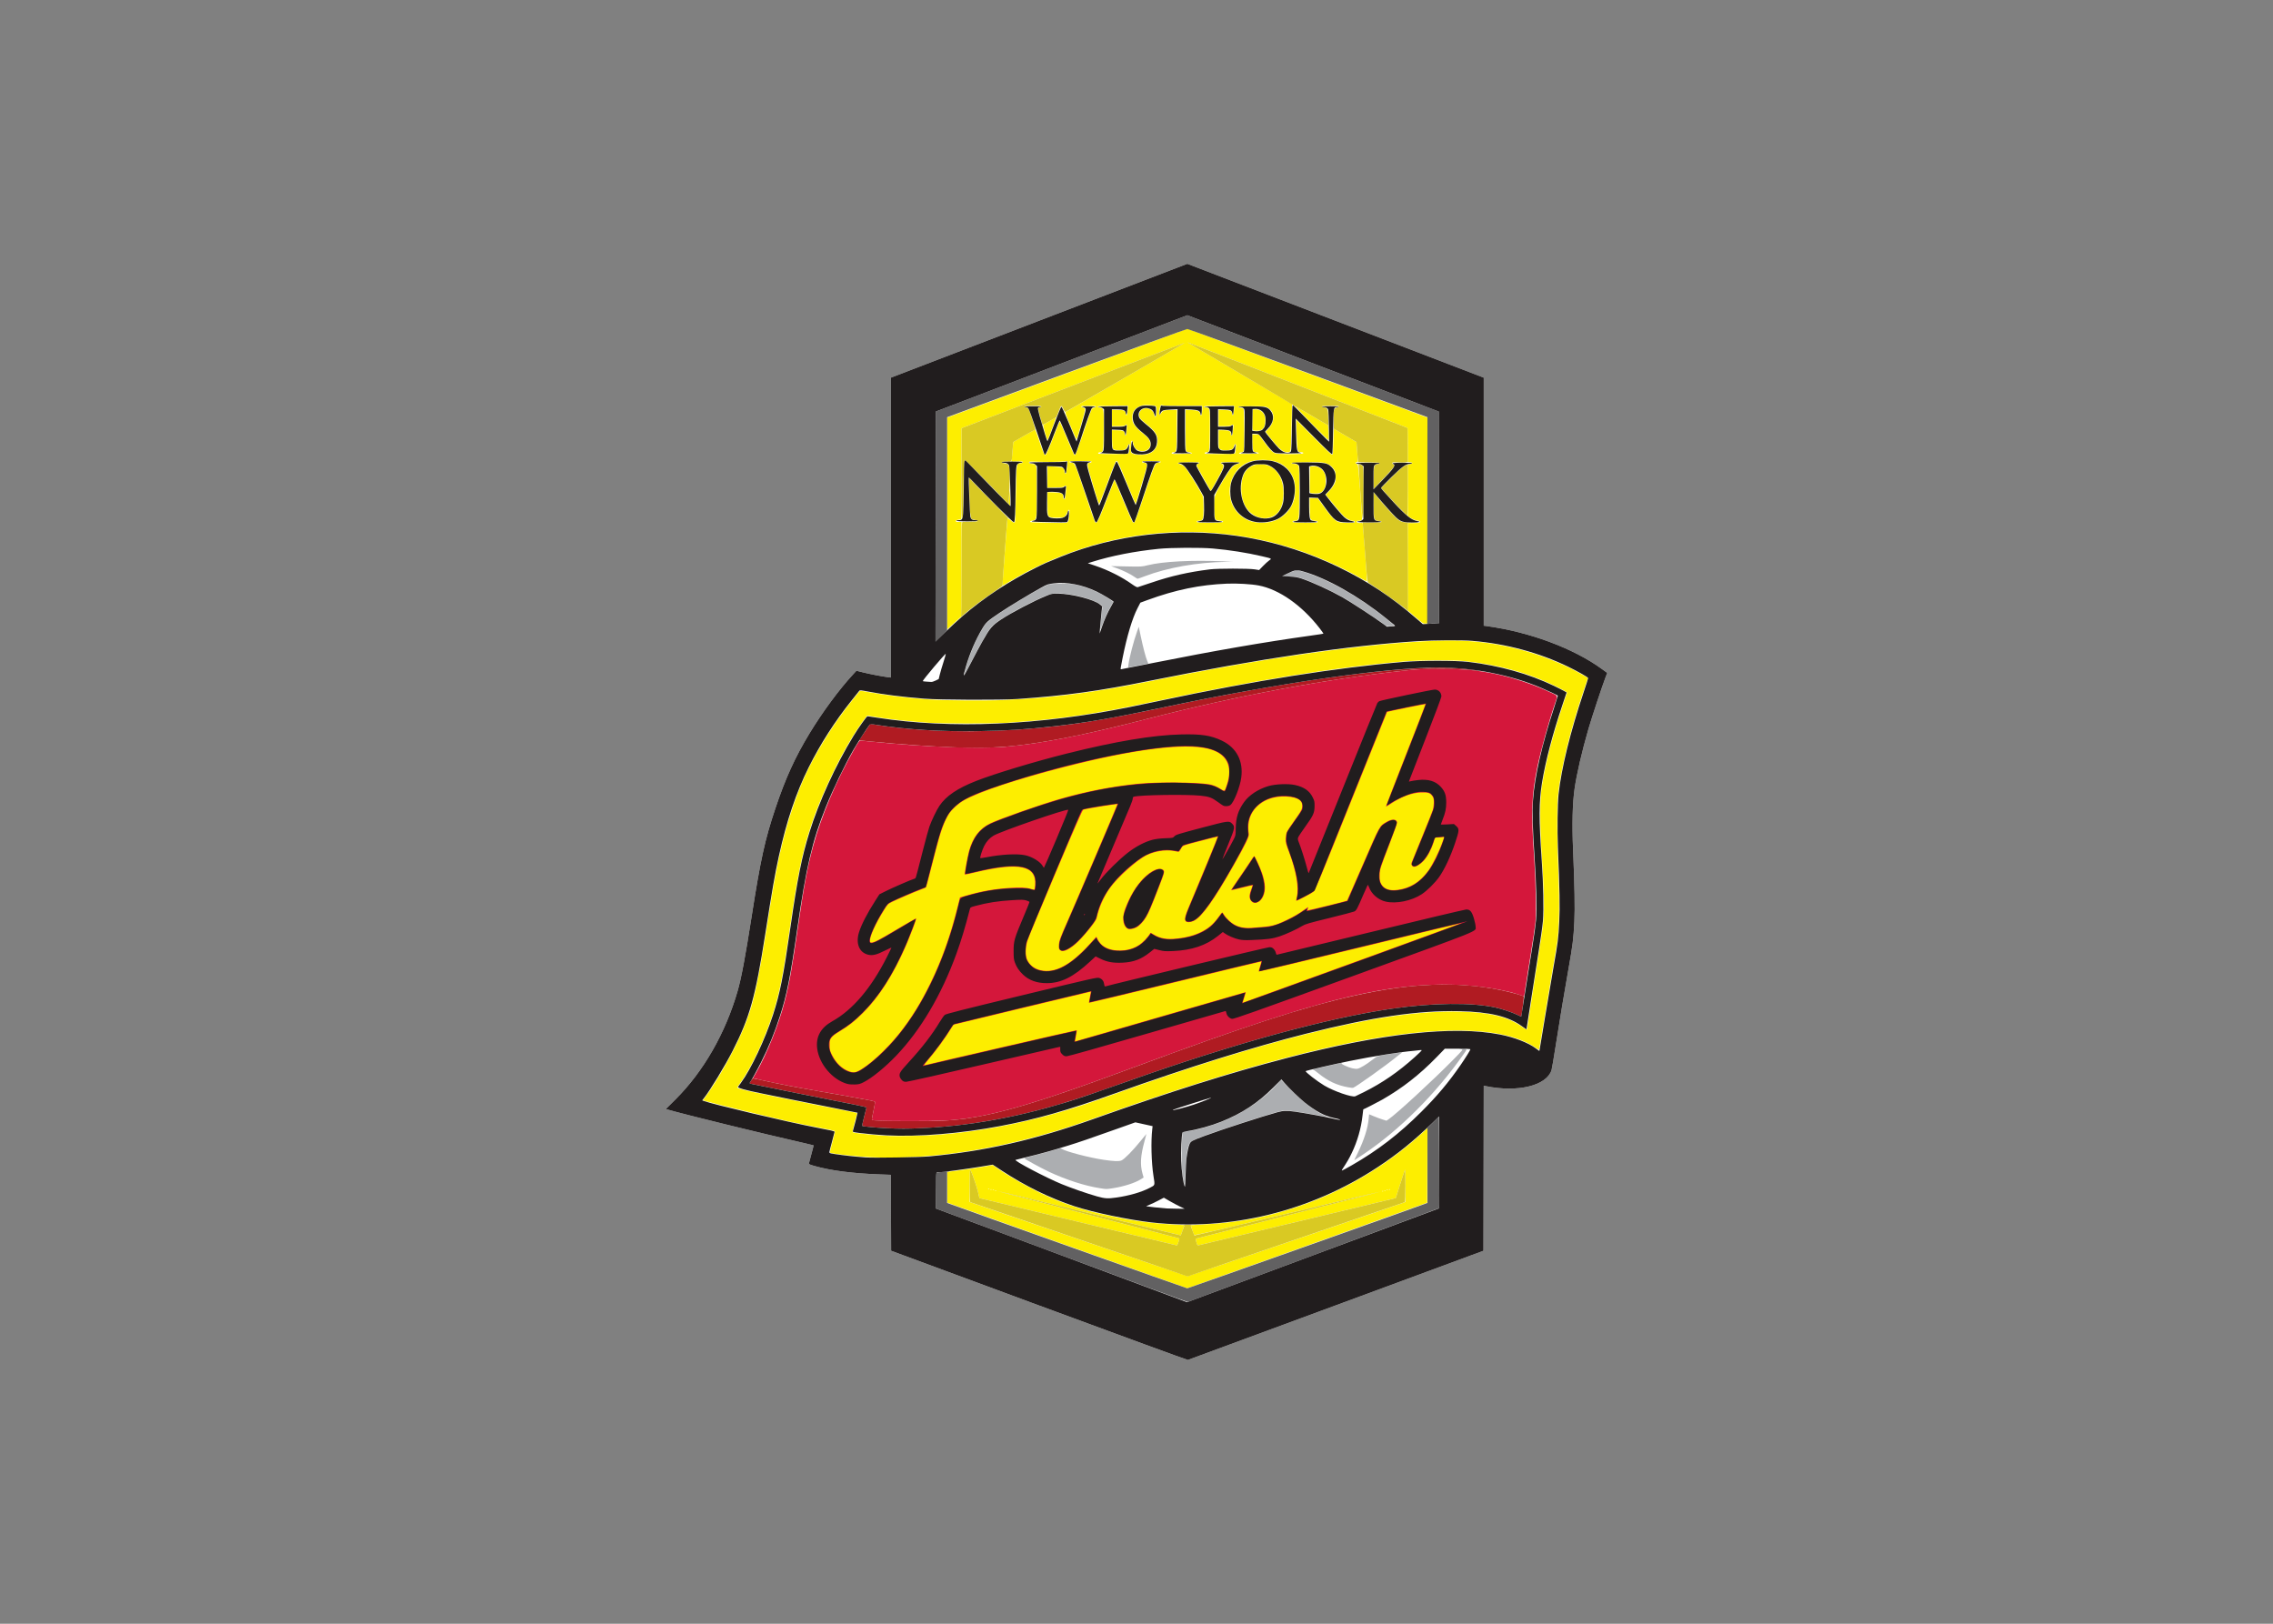 <svg clip-rule="evenodd" fill-rule="evenodd" stroke-linejoin="round" stroke-miterlimit="2" viewBox="0 0 560 400" xmlns="http://www.w3.org/2000/svg"><rect x="0" y="0" width="560" height="400" fill="#808080" stroke="none"/><g fill-rule="nonzero" transform="matrix(.792 0 0 .792 188.869 179.562)"><path d="m84.753 179.336-46.018-17.019-.093-23.625-3.382-.123c-8.534-.31-15.242-1.173-20.346-2.616-1.537-.435-1.796-.561-1.743-.853.034-.188.385-1.506.782-2.929.396-1.422.693-2.611.66-2.64-.033-.03-1.156-.303-2.496-.608-13.015-2.957-37.114-8.865-42.529-10.425l-.932-.269 2.941-2.924c8.748-8.698 15.595-20.628 19.387-33.783 1.142-3.961 2.388-10.579 4.348-23.1 2.809-17.941 4.123-23.924 7.407-33.725 3.135-9.354 6.094-15.854 10.609-23.301 3.981-6.567 9.238-13.69 13.516-18.314l1.082-1.17 1.966.491c2.131.533 6.034 1.29 7.695 1.493l1.038.127v-93.268l46.111-17.709 46.11-17.709 46.106 17.708 46.107 17.707v77.146l.857.115c13.246 1.777 27.034 6.903 35.855 13.327l1.702 1.24-.559 1.467c-1.083 2.846-4.225 12.339-5.263 15.905-2.02 6.934-3.674 14.062-4.334 18.678-.644 4.498-.807 11.088-.47 18.949.482 11.241.606 18.193.398 22.377-.26 5.262-.512 7.317-1.746 14.257-1.311 7.37-2.77 16.126-4.074 24.453-.59 3.771-1.166 7.141-1.279 7.489-1.576 4.844-10.517 7.002-20.5 4.948l-.586-.121-.046 25.67-.046 25.67-45.837 16.94c-25.211 9.317-45.96 16.974-46.109 17.016s-20.979-7.582-46.289-16.942z" fill="#fff"/><path d="m103.731 142.867c-4.74-.738-10.486-2.59-15.965-5.146-2.125-.991-7.61-3.983-7.613-4.152 0-.059.466-.21 1.036-.337 1.289-.286 9.176-2.44 9.789-2.674.317-.12.558-.103.813.06 1.339.858 8.622 2.756 13.084 3.411 3.227.473 4.721.527 5.51.197.897-.375 3.542-3.058 5.927-6.013.98-1.214 1.799-2.207 1.819-2.207.021 0-.235.995-.569 2.211-1.245 4.531-1.416 7.296-.627 10.103l.342 1.215-.832.533c-1.782 1.14-5.408 2.301-8.775 2.808-2.077.313-1.864.314-3.939-.009zm26.007-2.244c-.594-2.992-.732-5.146-.612-9.556.063-2.337.163-4.583.22-4.992l.105-.743 1.087-.114c3.033-.317 8.657-1.955 12.583-3.665 6.036-2.629 12.042-6.883 15.796-11.187l1.076-1.234 3.255 3.273c4.099 4.12 7.348 6.568 10.545 7.947.556.24.809.397.561.348-2.546-.503-6.691-1.233-8.663-1.524-4.241-.628-4.462-.635-6.143-.207-4.203 1.071-20.098 6.263-24.882 8.127-1.279.499-2.522 1.106-2.769 1.352-.884.884-1.328 3.477-1.642 9.576l-.213 4.133zm53.122-6.607c.039-.088.528-1.094 1.085-2.235 1.885-3.859 3.101-7.679 3.334-10.477.066-.789.131-1.434.144-1.434.014 0 .688.28 1.498.621.809.342 2.019.79 2.687.996l1.214.375.646-.431c2.354-1.574 13.903-12.205 20.046-18.452 3.148-3.202 3.157-3.213 2.617-3.335-.51-.116-.5-.125.18-.143.397-.01.905.031 1.128.09.391.105.366.168-.618 1.577-8.62 12.344-20.065 23.753-31.369 31.272-2.604 1.732-2.683 1.78-2.592 1.576zm-1.929-22.531c-3.572-.648-6.329-1.943-9.318-4.376-.767-.624-1.499-1.141-1.628-1.149-.128-.008.254-.124.85-.258 3.705-.835 7.631-1.734 7.94-1.818.269-.074.297-.055.11.074-.188.131.082.332 1.083.808 1.511.719 3.121 1.102 3.885.925.853-.199 2.626-1.256 4.378-2.609 1.831-1.415 1.755-1.391 6.515-2.056 1.141-.159 2.319-.328 2.617-.374.482-.076.502-.063.18.125-.198.116-.97.712-1.714 1.325-3.036 2.499-12.576 9.296-13.396 9.545-.126.038-.802-.035-1.502-.162zm-119.543-128.136c-.002-.099.201-.943.451-1.876 1.245-4.65 3.459-9.778 5.772-13.373.624-.97 1.125-1.442 2.903-2.735 4.701-3.419 16.033-10.126 17.544-10.384.465-.08 2.227-.141 3.914-.137 2.71.007 3.293.064 5.002.491 2.36.59 4.784 1.511 6.796 2.58 1.801.957 3.993 2.39 3.993 2.61 0 .086-.295.66-.656 1.275-.966 1.648-2.036 3.996-2.707 5.939-.476 1.378-.593 1.59-.596 1.083-.005-.718.471-5.547.63-6.394.13-.696-.283-1.122-1.815-1.871-3.299-1.614-9.299-2.891-12.676-2.697-1.858.107-3.071.56-7.897 2.945-5.339 2.64-10.202 5.566-11.755 7.073-1.211 1.175-3.256 4.657-6.862 11.682-1.121 2.183-2.04 3.889-2.041 3.789zm51.162-3.293c.337-2.456 1.617-7.357 2.742-10.495l.48-1.336.59 2.836c.713 3.428 1.592 6.78 2.05 7.821l.338.766-.396.094c-.525.124-5.755 1.171-5.848 1.171-.041 0-.021-.386.044-.857zm79.76-12.421c-1.123-.939-10.213-6.949-12.547-8.296-3.86-2.227-9.422-4.816-13.26-6.171-1.015-.358-1.739-.465-3.689-.542l-2.426-.095 1.034-.523c.569-.288 1.597-.732 2.285-.987l1.251-.463 1.637.469c8.138 2.335 18.398 8.213 27.337 15.662 1.347 1.122 1.361 1.142.866 1.255-1.125.254-1.934.154-2.488-.309zm-77.933-14.954c-1.181-.839-3.512-1.977-5.558-2.711l-1.688-.606 4.782.098c4.716.097 4.809.092 6.677-.374 4.718-1.175 13.631-1.632 23.551-1.208l2.887.124-2.075.034c-8.936.148-18.254 1.792-25.255 4.456-1.169.444-2.198.808-2.286.808-.089 0-.554-.279-1.035-.621z" fill="#acaeb1"/><path d="m34.526 121.846c-.925-.075-1.725-.18-1.778-.233-.052-.052.162-1.283.477-2.733.314-1.451.54-2.732.502-2.846s-.632-.314-1.32-.444c-5.419-1.022-10.909-2.008-16.341-2.936-6.574-1.123-13.312-2.429-17.77-3.445l-2.542-.579.891-1.548c3.441-5.981 7.123-15.127 8.98-22.312 1.435-5.549 2.226-9.982 4.137-23.194 1.852-12.803 2.941-18.611 4.722-25.17 2.53-9.319 7.206-20.349 12.719-30.002 1.421-2.489 1.619-2.752 2.062-2.752.27 0 1.658.121 3.086.269 16.063 1.665 33.712 2.35 41.921 1.626 11.269-.993 24.322-3.558 44.138-8.671 27.754-7.162 55.201-12.313 79.945-15.004 4.188-.456 5.202-.501 11.279-.499 6.793.001 8.961.145 13.806.913 6.542 1.039 14.121 3.4 20.392 6.354 2.415 1.138 2.292.849 1.439 3.372-2.082 6.154-4.484 14.835-5.568 20.121-1.75 8.537-1.925 13.967-.91 28.333.476 6.743.656 16.626.36 19.773-.119 1.262-.77 5.674-1.448 9.803-.677 4.13-1.416 8.775-1.641 10.321l-.41 2.812-1.865-.591c-7.102-2.254-17.933-3.431-27.358-2.973-20.481.995-41.787 6.926-92.442 25.733-32.625 12.113-46.103 15.882-59.069 16.515-3.974.194-17.974.186-20.394-.013z" fill="#d4173b"/><path d="m93.506 160.686-37.266-13.309-.096-9.605 1.131-.123c2.106-.228 8.517-1.172 10.786-1.588l2.255-.413 1.895 1.294c4.915 3.356 12.612 7.494 17.866 9.604 4.739 1.903 9.53 3.374 14.213 4.361 1.364.288 3.617.766 5.006 1.063 5.273 1.126 11.597 1.927 17.123 2.168 1.852.081 3.407.188 3.457.237.049.05-.161.78-.468 1.622l-.558 1.532-1.746-.414c-.961-.227-13.764-3.341-28.452-6.92-14.687-3.578-26.769-6.485-26.848-6.458-.078.026 12.589 3.327 28.149 7.335 15.561 4.009 28.351 7.339 28.422 7.401.141.123-.562 2.185-.742 2.178-.06-.002-13.909-3.314-30.775-7.359l-30.665-7.354-.421-1.89c-.38-1.709-2.066-6.512-2.435-6.935-.082-.094-.149 2.121-.149 4.922v5.093l.406.176c.699.302 67.168 22.934 67.358 22.934s66.659-22.632 67.358-22.934l.406-.176v-5.087c0-2.798-.048-5.039-.108-4.979-.059.059-.734 2.08-1.499 4.49l-1.391 4.382-30.308 7.262c-16.669 3.994-30.558 7.313-30.864 7.375-.549.111-.562.096-.854-.928-.163-.573-.277-1.056-.255-1.074.023-.017 13.007-3.311 28.855-7.32 15.847-4.008 28.786-7.314 28.754-7.347-.033-.033-13.068 3.044-28.968 6.837-23.418 5.588-28.937 6.851-29.061 6.65-.267-.431-1.101-2.902-1.01-2.992.048-.048 1.708-.161 3.689-.25 10.339-.469 19.25-2.122 29.093-5.399 5.294-1.763 8.907-3.254 13.986-5.773 9.26-4.594 18.174-10.735 25.401-17.501l1.4-1.311-.092 23.22-37.266 13.307c-20.496 7.319-37.307 13.306-37.356 13.306-.05 0-16.86-5.99-37.356-13.31zm98.304-16.923c-.06-.06-.216-.067-.346-.015-.144.058-.101.101.109.109.19.008.297-.034.237-.094zm-120.37-.181c-.059-.06-.215-.066-.345-.014-.144.058-.102.1.109.109.19.008.296-.035.236-.095zm121.091 0c-.059-.06-.215-.066-.345-.014-.144.058-.102.1.109.109.19.008.296-.035.236-.095zm-121.812-.18c-.06-.06-.216-.067-.346-.015-.144.058-.101.101.109.11.19.007.297-.035.237-.095zm122.534 0c-.06-.06-.215-.067-.346-.015-.143.058-.101.101.109.11.191.007.297-.035.237-.095zm-123.256-.181c-.06-.06-.216-.066-.346-.014-.144.058-.101.1.109.109.19.008.297-.035.237-.095zm123.978 0c-.06-.06-.215-.066-.346-.014-.144.058-.101.1.109.109.191.008.297-.035.237-.095zm-124.7-.18c-.06-.06-.216-.067-.346-.014-.144.057-.101.1.109.109.19.007.297-.035.237-.095zm-36.946-9.831c-4.253-.199-11.196-.949-12.469-1.346-.25-.078-.171-.517.587-3.29.482-1.76.842-3.288.801-3.396-.08-.211-1.043-.428-6.334-1.43-1.886-.358-5.459-1.097-7.94-1.644-5.15-1.134-23.525-5.605-25.485-6.201l-1.302-.396.73-.988c3.714-5.028 8.766-13.994 11.545-20.492 3.414-7.982 4.687-13.613 8.289-36.688 2.312-14.803 4.247-23.509 7.202-32.393 2.627-7.896 5.08-13.242 9.357-20.392 2.946-4.926 6.136-9.51 9.589-13.781.951-1.177 1.831-2.267 1.953-2.422.2-.252.54-.223 3.339.288 5.331.974 11.035 1.655 18.455 2.206 4.213.312 17.38.425 22.648.193 15.687-.689 28.339-2.299 45.657-5.808 36.709-7.439 67.073-11.749 89.06-12.64 9.397-.381 16.847.349 25.437 2.493 7.212 1.8 14.898 4.859 20.507 8.161l1.55.913-1.245 3.657c-4.325 12.702-7.311 24.935-8.116 33.252-.311 3.208-.263 13.706.101 22.197.449 10.487.364 17.899-.26 22.739-.102.794-.864 5.341-1.694 10.106-.829 4.764-2.055 12.032-2.724 16.151s-1.236 7.514-1.259 7.544c-.024.03-.748-.404-1.608-.965-9.599-6.257-29.709-6.697-56.907-1.245-21.226 4.254-47.207 11.885-79.083 23.228-6.413 2.282-10.321 3.566-14.889 4.892-19.607 5.693-38.769 8.282-55.492 7.497zm20.689-6.939c12.432-.933 24.674-3.184 37.816-6.951 5.024-1.44 9.392-2.874 16.297-5.351 23.741-8.514 43.32-14.659 60.513-18.99 19.486-4.91 33.512-7.062 45.96-7.055 10.376.006 16.855 1.444 21.437 4.757.882.637 1.433.933 1.479.793.04-.122.163-.831.274-1.576.906-6.124 2.7-17.691 3.596-23.189.679-4.169 1.166-7.796 1.295-9.655.272-3.909.115-9.836-.497-18.768-.664-9.686-.699-18.09-.092-22.017.911-5.89 2.411-12.24 4.607-19.49.939-3.101 2.714-8.496 3.285-9.984.074-.193-.724-.671-3.024-1.811-8.74-4.333-18.194-6.969-29.021-8.093-3.332-.345-13.594-.289-18.317.1-21.437 1.769-47.172 5.907-79.314 12.753-17.283 3.681-28.268 5.252-44.394 6.348-4.472.304-20.194.305-24.453.001-6.562-.467-12.736-1.144-16.963-1.86l-2.166-.366-.592.689c-1.081 1.259-3.784 5.375-5.559 8.466-4.423 7.704-8.823 17.413-11.35 25.047-2.794 8.442-4.236 15.474-6.775 33.04-1.852 12.817-2.889 18.185-4.632 23.987-2.445 8.135-6.873 17.792-10.435 22.754-.568.791-1.069 1.532-1.112 1.646-.174.453 4.059 1.39 25.567 5.659 4.417.877 8.863 1.744 9.88 1.926 1.018.182 1.848.373 1.845.425-.002.051-.353 1.393-.78 2.981-.681 2.538-.74 2.901-.486 3.002.745.296 7.433.955 11.467 1.13 2.665.116 11.156-.086 14.644-.348zm-27.328-19.736c-2.172-.75-4.083-2.565-5.326-5.058-.716-1.437-.758-1.607-.758-3.097 0-1.462.04-1.633.541-2.341.387-.546 1.11-1.105 2.527-1.957 2.914-1.751 4.769-3.221 7.403-5.868 5.999-6.029 11.177-14.846 15.515-26.417.57-1.519.992-2.805.938-2.858-.053-.053-2.722 1.467-5.931 3.378-5.763 3.433-7.124 4.136-8.001 4.136-.394 0-.45-.079-.45-.637 0-1.426 1.809-5.366 4.306-9.379 1.223-1.965 1.249-1.992 2.57-2.649 1.539-.766 7.013-3.11 9.005-3.857.744-.279 1.417-.56 1.495-.625.146-.121.734-2.331 3.119-11.715 1.451-5.707 2.694-9.103 4.118-11.249.932-1.404 2.839-3.125 4.534-4.094 4.731-2.701 16.569-6.642 31.218-10.391 21.878-5.6 37.524-7.575 44.954-5.674 5.641 1.442 7.625 5.285 5.745 11.129-.696 2.162-.733 2.195-1.746 1.511-1.228-.828-2.686-1.425-3.968-1.623-4.178-.644-16.633-.706-22.246-.111-8.188.869-15.838 2.367-24.002 4.701-6.051 1.731-18.694 6.168-21.658 7.601-3.391 1.64-5.483 4.386-6.651 8.729-.471 1.752-1.425 7.05-1.293 7.182.04.04 1.438-.255 3.107-.656 13.77-3.307 19.231-2.171 18.771 3.904-.055.735-.148 1.382-.206 1.44s-.571-.044-1.14-.227c-1.406-.451-3.374-.534-6.811-.287-4.848.348-8.641 1.029-13.293 2.387l-1.923.562-.747 2.999c-2.221 8.912-4.858 16.327-8.384 23.571-3.051 6.267-6.051 11.115-9.741 15.739-4.052 5.078-9.713 10.246-12.832 11.714-1.079.508-1.502.521-2.759.087zm24.557-3.605c2.525-2.961 5.433-6.968 7.485-10.31l.387-.632 21.348-5.16c11.741-2.838 21.369-5.145 21.394-5.127.026.019-.11.798-.301 1.731-.192.934-.318 1.728-.281 1.765s12.111-2.856 26.83-6.428 26.784-6.476 26.812-6.453-.16.708-.417 1.522-.442 1.545-.411 1.624c.031.08 14.227-3.294 31.547-7.496s31.545-7.622 31.612-7.599c.088.029-48.7 17.796-67.003 24.4l-1.194.43.515-1.644c.284-.904.496-1.661.472-1.681-.024-.021-11.981 3.43-26.572 7.669-14.59 4.239-26.54 7.701-26.554 7.694-.015-.007.122-.783.304-1.724s.297-1.745.256-1.786c-.061-.061-46.298 10.589-47.439 10.927-.202.06.302-.656 1.21-1.722zm34.867-27.889c-1.917-.475-3.344-1.615-4.088-3.264-.588-1.303-.55-3.754.089-5.866.255-.843 4.192-10.339 8.749-21.101 6.016-14.207 8.379-19.602 8.626-19.693.82-.302 10.486-1.871 10.657-1.729.07.058-13.547 31.972-15.906 37.28-1.931 4.344-2.3 5.413-2.329 6.748-.02.914.035 1.1.42 1.411.817.664 2.337.061 4.624-1.833 2.036-1.685 6.45-7.035 6.678-8.092.702-3.271 2.161-6.61 4.072-9.322 2.382-3.382 8.571-8.926 11.551-10.347 2.499-1.191 5.714-1.707 8.211-1.317.71.111 1.412.248 1.559.305.187.071.444-.203.842-.9.661-1.154-.092-.86 6.939-2.712 2.472-.651 4.521-1.158 4.552-1.127.066.066-6.181 15.254-8.513 20.699-1.701 3.97-1.987 5.109-1.423 5.672.392.392 1.458.321 2.482-.165 2.435-1.155 6.273-6.522 12.391-17.327 3.886-6.864 4.912-9.021 4.679-9.835-.071-.248-.137-1.061-.145-1.805-.069-5.869 5.056-10.05 11.882-9.693 3.818.199 5.391 1.429 4.8 3.754-.14.554-.879 1.74-2.324 3.73-1.165 1.605-2.247 3.266-2.403 3.691-.157.426-.295 1.342-.307 2.037-.019 1.117.089 1.553.934 3.769 2.34 6.136 3.24 11.336 2.494 14.413-.138.571-.196 1.037-.129 1.037.329 0 4.867-2.399 5.364-2.836.492-.434 2.085-4.276 11.684-28.188 6.113-15.227 11.135-27.702 11.16-27.723.143-.119 11.963-2.523 11.998-2.44.023.055-2.757 7.241-6.178 15.969s-6.195 15.894-6.164 15.925.727-.384 1.546-.923c3.354-2.207 6.452-3.352 9.401-3.474 2.179-.091 2.856.135 3.56 1.189.331.495.41.862.41 1.907 0 .712-.13 1.735-.29 2.274-.159.539-1.693 4.391-3.408 8.56-1.715 4.168-3.173 7.759-3.239 7.978-.151.499.136 1.061.604 1.183.654.171 2.054-.665 3.188-1.902 1.214-1.325 2.319-3.376 3.067-5.696l.475-1.473.749-.002c.412-.001 1.055-.053 1.43-.115l.682-.112-.654 1.874c-.953 2.731-3.114 7.064-4.355 8.732-2.636 3.541-5.604 5.381-9.525 5.905-2.624.351-4.352-.308-5.172-1.974-.356-.723-.423-1.127-.41-2.488.018-1.924.022-1.939 3.234-10.285 1.552-4.035 2.246-6.057 2.175-6.341-.248-.988-1.677-1.009-3.261-.049-2.263 1.371-1.921.757-7.31 13.156-2.696 6.204-4.93 11.308-4.964 11.343-.143.145-12.231 3.1-12.32 3.012-.053-.053-.003-.3.11-.548.113-.249.158-.452.1-.452-.059 0-.646.389-1.305.866-1.738 1.257-3.148 2.077-5.465 3.18-3.809 1.812-4.512 1.966-10.836 2.386-3.058.202-5.083-.442-7.02-2.235-.596-.552-1.29-1.356-1.543-1.788s-.513-.782-.578-.777c-.065.004-.646.744-1.292 1.644-1.48 2.065-3.026 3.369-5.323 4.491-2.131 1.04-4.46 1.675-7.278 1.984-3.328.365-5.429.006-7.498-1.278-.484-.301-.894-.523-.91-.495-.84 1.483-2.445 3.143-3.882 4.013-3.707 2.246-9.313 1.95-11.625-.614-.382-.424-.837-1.088-1.01-1.475l-.315-.704-2.005 2.213c-6.063 6.693-10.981 9.296-15.466 8.185zm29.833-13.263c1.025-.523 2.268-1.837 3.125-3.304.876-1.5 1.582-3.159 3.968-9.322 1.856-4.794 1.895-4.992 1.07-5.433-1.218-.652-3.486.407-5.787 2.702-2.341 2.334-4.279 5.537-5.79 9.565-.933 2.486-.757 4.88.431 5.88.492.414.68.464 1.419.377.468-.056 1.172-.265 1.564-.465zm38.434-8.256c.345-.263.815-.894 1.053-1.412.842-1.839.751-4.027-.298-7.17-.572-1.716-2.265-5.382-2.478-5.367-.073.004-.58.714-1.126 1.577s-2.144 3.233-3.551 5.268c-1.407 2.034-2.534 3.723-2.504 3.754.03.03 1.537-.318 3.348-.773 1.812-.455 3.322-.799 3.355-.766.034.034-.132.545-.369 1.136-.626 1.563-.725 2.56-.331 3.327.606 1.18 1.702 1.341 2.901.426zm-97.231-117.415v-32.938l.496-.179c.273-.099 17.084-6.315 37.359-13.814l36.862-13.636 36.857 13.635c20.271 7.499 37.081 13.716 37.353 13.814l.497.18v64.007l-.677.056c-.632.052-.834-.08-3.068-2.004l-2.391-2.061v-27.189h1.609c.886 0 1.738-.05 1.895-.11.444-.17.341-.612-.143-.612-.629 0-1.91-.489-2.684-1.025l-.677-.468v-15.943l.735-.17c.934-.216.93-.514-.01-.586l-.725-.056v-5.313c0-2.922-.029-5.313-.065-5.313s-15.442-6.006-34.236-13.347c-18.794-7.34-34.194-13.322-34.224-13.293-.029.029 7.277 4.367 16.235 9.641l16.287 9.588-.053 2.848c-.03 1.567-.111 4.861-.181 7.322-.14 4.904-.116 4.812-1.262 4.817-1.298.007-2.589-1.095-5.326-4.544-.764-.962-1.389-1.78-1.389-1.817s.375-.459.834-.938c1.876-1.958 2.131-4.577.582-5.986-1.11-1.01-1.377-1.059-5.791-1.059-2.586 0-4.122.067-4.151.181-.025.099.279.224.676.277s.824.159.948.236c.277.172.328 12.457.054 13.178-.126.33-.327.466-.753.508-.32.032-.616.161-.657.287-.06.182.582.22 3.054.181 1.933-.031 3.129-.119 3.129-.23 0-.099-.344-.226-.764-.283-.42-.056-.818-.156-.885-.223-.221-.222-.405-1.813-.415-3.609l-.011-1.768 2.048.108 1.484 2.049c1.705 2.354 2.603 3.328 3.429 3.72.857.407 8.919.412 8.919.006 0-.184-.186-.271-.586-.273-.726-.004-.968-.151-1.185-.723-.094-.246-.231-2.467-.305-4.936l-.135-4.488 5.372 5.436c3.217 3.255 5.506 5.435 5.707 5.435.272 0 .341-.147.359-.767.013-.422.074-2.235.136-4.029l.112-3.263 3.535 2.081 3.535 2.081.21 2.806c.269 3.601.276 3.437-.152 3.437-.497 0-.457.503.045.574.404.058.41.109 1.077 8.618.489 6.236.618 8.625.474 8.798-.108.13-.511.237-.896.237-.498 0-.7.077-.7.267 0 .315.72.532 1.36.41.351-.067.467-.002.527.295.13.643 1.392 17.826 1.315 17.903-.04.04-1.081-.508-2.314-1.217-5.765-3.315-12.938-6.49-19.735-8.735-21.628-7.143-45.006-7.256-66.383-.321-8.566 2.778-15.691 6.034-23.204 10.6-.93.566-1.72.999-1.756.963-.08-.081 1.507-20.903 1.601-20.997.036-.036.499.303 1.029.755.788.673 1.003.778 1.19.584.174-.179.266-2.326.382-8.928.17-9.736.113-9.367 1.474-9.48.44-.037.657-.145.657-.326 0-.225-.296-.262-1.774-.222l-1.775.048.095-.499c.052-.275.144-1.312.204-2.304.059-.993.154-2.143.209-2.557l.1-.752 3.314-1.91c1.822-1.05 3.379-1.91 3.459-1.91s.701 1.685 1.381 3.745c1.242 3.767 1.561 4.442 1.923 4.08.27-.27 1.358-2.847 2.902-6.877.733-1.911 1.381-3.474 1.441-3.474s1.067 2.317 2.238 5.149c1.17 2.832 2.205 5.197 2.299 5.255s.273-.006.397-.142c.125-.135 1.22-3.211 2.433-6.833 1.214-3.623 2.347-6.831 2.518-7.129.198-.343.501-.574.829-.631.284-.05.55-.192.591-.316.058-.173-.48-.226-2.301-.226s-2.359.053-2.301.226c.041.124.312.267.601.317.386.067.543.208.588.524.062.435-2.5 9.392-2.688 9.397-.055.002-.883-1.885-1.839-4.193-1.583-3.818-1.712-4.216-1.438-4.426.166-.127 8.564-4.995 18.663-10.818 10.098-5.823 18.334-10.614 18.302-10.646s-15.662 5.931-34.733 13.252l-34.674 13.309-.047 14.17-.046 14.169-.451.05c-.929.105-1.263.235-1.263.495 0 .2.226.267.902.267h.902v29.339l-1.488 1.357c-.819.746-1.834 1.666-2.256 2.044l-.767.688zm37.229-.296c.53-.201.642-.557.791-2.52.095-1.256.072-1.499-.139-1.43-.14.046-.36.403-.488.792s-.431.907-.672 1.151c-.39.393-.627.45-2.138.517-2.003.087-2.943-.151-3.194-.809-.093-.245-.169-1.951-.169-3.792v-3.346l2.057.065c2.236.071 2.816.31 2.816 1.16 0 .576.181.98.44.98s.666-3.959.434-4.228c-.085-.098-.302-.024-.528.181-.33.299-.718.355-2.801.406l-2.418.059v-6.701l1.669.096c3.06.175 3.562.361 3.567 1.327.004.616.286 1.064.521.828.149-.15.621-3.702.507-3.809-.021-.019-1.053.042-2.294.136-1.24.093-3.948.116-6.017.051-3.612-.115-3.76-.106-3.698.218.049.255.274.361.922.436 1.57.181 1.485-.305 1.482 8.435-.002 8.962-.004 8.973-1.272 9.163-.499.075-.801.213-.801.367 0 .201.819.256 4.376.298 2.407.029 4.879.071 5.493.094s1.313-.033 1.554-.125zm10.191-1.61c.396-.866 1.593-3.845 2.659-6.621s1.955-5.068 1.977-5.093 1.243 2.858 2.713 6.406c1.471 3.549 2.803 6.593 2.962 6.763.173.186.38.253.518.167.127-.079 1.359-3.507 2.738-7.619 3.679-10.969 3.69-10.994 4.922-10.994.326 0 .502-.096.502-.271 0-.23-.442-.271-2.888-.271s-2.887.041-2.887.271c0 .179.179.271.528.271.713 0 1.125.437.99 1.05-.236 1.075-3.42 11.76-3.503 11.758-.05 0-1.098-2.456-2.329-5.457-2.924-7.13-3.268-7.893-3.556-7.893-.351 0-.505.364-3.062 7.259-1.279 3.446-2.381 6.207-2.45 6.135-.148-.152-2.023-6.244-2.958-9.608-.772-2.776-.766-3.132.053-3.211.363-.035.586-.155.586-.316 0-.216-.568-.259-3.428-.259-2.928 0-3.429.04-3.429.271 0 .181.181.271.549.271 1.068 0 1.212.319 4.227 9.394 1.565 4.709 2.957 8.742 3.095 8.962.138.221.362.357.5.304s.574-.804.971-1.669zm38.323 1.465c.269-.269.072-.346-1.185-.468-.534-.051-.977-.204-1.106-.38-.283-.386-.511-4.437-.345-6.098.151-1.5.686-2.625 3.21-6.743 2.016-3.292 2.654-4.011 3.815-4.306.492-.124.925-.32.963-.434.086-.259-5.839-.298-5.999-.039-.058.093.12.279.395.414.823.403.61 1.093-1.528 4.945l-1.927 3.471-2.219-3.904c-1.22-2.147-2.218-4.011-2.218-4.143 0-.131.203-.316.451-.411.249-.094.452-.256.452-.36 0-.127-1.116-.173-3.384-.14-1.861.027-3.384.118-3.384.201 0 .084.404.287.898.451.711.237 1.068.513 1.714 1.322.978 1.225 4.925 7.744 5.214 8.614.261.782.271 6.137.013 6.815-.237.625-.466.777-1.177.78-.642.003-.863.156-.63.437.24.29 7.686.267 7.977-.024zm15.274-.159c3.41-.889 6.179-3.714 6.984-7.127.349-1.482.353-4.127.008-5.451-.593-2.276-2.192-4.343-4.184-5.408-2.992-1.6-8.136-1.618-11.038-.039-4.502 2.45-6.227 8.49-3.799 13.301 1.079 2.137 3.385 4.065 5.575 4.661 2.045.556 4.468.58 6.454.063zm-3.657-1.212c-3.641-.929-5.859-4.356-5.859-9.055 0-4.94 2.162-7.6 6.148-7.562 4.355.042 7.235 4.028 6.964 9.637-.112 2.313-.585 3.905-1.525 5.14-1.248 1.639-3.58 2.387-5.728 1.84zm17.878 1.461c.249-.25-.159-.5-.815-.5-.411 0-.864-.14-1.117-.345-.414-.335-.428-.433-.483-3.519l-.057-3.174h2.531l1.705 2.401c2.056 2.895 3.357 4.352 4.33 4.848.577.295 1.176.388 2.905.452 2.124.079 2.809-.045 2.551-.462-.068-.111-.343-.203-.61-.205-.702-.006-1.868-.583-2.705-1.338-.623-.564-3.036-3.416-5.085-6.011l-.604-.766 1.117-1.164c.638-.664 1.317-1.6 1.582-2.178.401-.875.456-1.209.4-2.432-.056-1.23-.136-1.52-.612-2.196-.672-.957-1.486-1.522-2.699-1.875-.738-.215-1.893-.259-5.696-.221-3.028.031-4.771.114-4.771.229 0 .099.244.202.541.23.914.083 1.317.209 1.612.505.249.248.283 1.227.283 7.986 0 4.5-.073 7.96-.177 8.321-.209.73-.441.907-1.191.911-.643.003-.864.156-.631.437.177.213 7.486.275 7.696.066zm-2.136-9.107c-.295-.077-.315-.39-.271-4.175l.049-4.091.812-.059c1.603-.117 2.903.602 3.662 2.021.33.617.397 1.037.397 2.459 0 1.44-.066 1.838-.412 2.488-.591 1.107-1.302 1.485-2.745 1.46-.645-.011-1.316-.057-1.492-.103zm-50.094-12.355c1.701-.732 2.651-2.429 2.45-4.378-.175-1.694-1.037-2.843-3.683-4.909-.826-.645-1.623-1.407-1.772-1.695-.871-1.684.461-3.31 2.438-2.976.853.144 1.737.909 1.899 1.642.184.836.244.975.42.975.252 0 .382-.687.385-2.035.002-1.165-.021-1.232-.494-1.425-.273-.111-1.268-.211-2.211-.221-1.54-.017-1.821.034-2.761.495-1.361.669-1.971 1.551-2.076 3.003-.042.576.021 1.341.14 1.7.323.978 1.402 2.229 3.009 3.489 1.651 1.294 2.122 1.862 2.401 2.901.406 1.507-.673 2.738-2.4 2.74-1.658.001-2.58-.816-2.898-2.571-.12-.662-.41-.9-.549-.452-.212.681-.225 3.209-.019 3.491.592.81 4.047.946 5.721.226zm-6.548-.107c.093-.174.227-.864.298-1.534.11-1.032.088-1.218-.147-1.218-.159 0-.326.221-.392.518-.062.286-.31.704-.55.929-.367.345-.645.413-1.75.426-1.566.018-2.218-.134-2.406-.563-.077-.175-.176-1.516-.22-2.98l-.081-2.661h1.604c1.868 0 2.406.244 2.406 1.093 0 .327.094.531.245.531.167 0 .282-.353.361-1.11.227-2.176.118-2.703-.426-2.048-.174.21-.663.27-2.187.27h-1.963v-5.053h1.612c2.065 0 2.483.156 2.639.985.219 1.167.559.749.681-.837.063-.813.095-1.483.072-1.489-.023-.007-2.178.013-4.79.044-3.565.042-4.731.11-4.678.271.039.118.387.255.774.304 1.171.151 1.178.196 1.122 7.039-.054 6.621-.09 6.857-1.037 6.857-.525 0-.819.209-.601.426.063.064 2.17.116 4.68.116 4.164 0 4.581-.028 4.734-.316zm19.747.045c-.022-.099-.413-.226-.87-.281s-.905-.217-.996-.36c-.091-.145-.166-3.064-.168-6.554l-.003-6.292 1.776.072c2.004.08 2.673.363 2.769 1.171.031.267.152.517.267.555.223.073.51-1.861.394-2.647l-.062-.421-5.775.03c-3.486.018-6.022-.043-6.397-.153-.762-.225-.79-.187-1.085 1.465-.276 1.546-.075 1.885.547.923.519-.802.861-.902 3.201-.931l1.68-.022-.056 6.289c-.061 6.841-.067 6.885-1.07 6.885-.345 0-.52.093-.52.275 0 .238.433.268 3.204.226 2.016-.031 3.188-.117 3.164-.23zm13.374-.015c.06-.158.162-.848.226-1.534.097-1.047.071-1.248-.158-1.248-.154 0-.319.217-.376.496-.056.273-.213.646-.348.829-.513.692-3.424.805-4.152.161-.275-.243-.316-.638-.316-3.048v-2.769h1.494c1.751 0 2.296.259 2.296 1.093 0 .339.092.531.257.531.181 0 .29-.31.366-1.038.06-.571.142-1.3.182-1.621.087-.697-.167-.914-.605-.517-.248.224-.726.288-2.155.288h-1.835v-5.087l1.819.062c1.965.067 2.332.253 2.332 1.18 0 .236.109.416.251.416.185 0 .287-.391.381-1.454.071-.799.1-1.469.064-1.488-.036-.02-2.202-.01-4.813.021-3.565.042-4.731.11-4.678.271.038.118.37.239.736.27 1.229.104 1.23.108 1.167 7.12-.061 6.76-.069 6.81-1.071 6.81-.341 0-.519.093-.519.271 0 .233.639.271 4.673.271 4.097 0 4.686-.036 4.782-.286zm-70.24 16.116c-.187-.227-.208-.751-.097-2.421l.143-2.13.144 1.714c.079.943.123 2.032.097 2.421-.042.615-.079.669-.287.416zm94.266-25.083c-2.777-2.856-5.112-5.307-5.191-5.447-.078-.14 2.164 1.1 4.983 2.756l5.125 3.011.13 2.176c.072 1.198.101 2.294.066 2.437-.039.155-2.088-1.821-5.113-4.933zm-82.423 4.822c-.335-.562-1.41-4.482-1.268-4.624.217-.217 3.876-2.331 3.931-2.271.023.026-.516 1.549-1.199 3.385s-1.268 3.416-1.301 3.51c-.039.109-.098.109-.163 0zm64.051-2.913c-.293-.077-.315-.348-.27-3.273l.049-3.189.86-.055c1.125-.072 2.109.47 2.676 1.475.332.587.421 1.014.417 2.009-.006 2.117-.845 3.174-2.489 3.137-.507-.011-1.067-.058-1.243-.104z" fill="#fdee00"/><path d="m130.666 170.214c-.152-.085-15.325-5.276-33.718-11.536s-33.513-11.426-33.601-11.481c-.087-.054-.159-2.384-.159-5.177s.067-5.001.149-4.907c.369.423 2.055 5.226 2.435 6.935l.421 1.89 30.665 7.354c16.866 4.045 30.715 7.356 30.775 7.359.18.007.883-2.055.742-2.178-.071-.062-12.861-3.392-28.422-7.401-15.56-4.008-28.227-7.309-28.149-7.335.079-.027 12.161 2.88 26.848 6.458 14.688 3.579 27.491 6.693 28.452 6.92l1.745.414.494-1.37c.272-.753.528-1.465.569-1.581.043-.122-.143-.246-.435-.289-.28-.042.464-.075 1.656-.073 1.191.002 1.861.035 1.488.074-.372.039-.676.126-.676.195.001.183 1.044 2.943 1.154 3.053.051.051 13.097-3.009 28.99-6.801 15.894-3.793 28.924-6.868 28.957-6.835.032.033-12.907 3.339-28.754 7.347-15.848 4.009-28.832 7.303-28.855 7.32-.022.018.092.501.255 1.074.292 1.024.305 1.039.854.928.306-.062 14.195-3.381 30.864-7.375l30.308-7.262 1.391-4.382c.765-2.41 1.44-4.431 1.499-4.49.06-.06.108 2.175.108 4.964 0 2.79-.072 5.117-.159 5.171-.088.055-15.204 5.219-33.592 11.478-18.388 6.258-33.565 11.449-33.727 11.536-.165.089-.417.09-.572.004zm-70.23-205.005c.177-.195.226-3.436.226-14.921 0-13.836.018-14.674.315-14.714.174-.023 1.283-.043 2.464-.045 1.417-.001 2.172-.071 2.218-.204.042-.121-.285-.248-.821-.319-.489-.065-.981-.227-1.091-.361-.382-.46-.536-2.208-.658-7.493l-.123-5.308 1.14 1.247c.626.686 3.458 3.597 6.291 6.469 2.834 2.873 5.018 5.122 4.852 4.999-.27-.201-.312-.109-.414.913-.291 2.92-1.524 19.893-1.45 19.967.046.046-1.074.863-2.488 1.816-3.391 2.283-7.098 5.058-9.083 6.798-.882.773-1.502 1.293-1.378 1.156zm138.834-2.056c-.682-.823-7.678-5.817-12.154-8.678-.234-.149-.393-1.664-.928-8.842-.355-4.765-.681-8.927-.724-9.249l-.079-.587h2.981c2.304 0 2.964-.051 2.907-.225-.041-.125-.442-.25-.898-.28-1.461-.096-1.485-.172-1.555-4.873l-.06-4.077.773.978c1.554 1.966 5.735 6.633 6.515 7.272 1.281 1.049 1.83 1.201 4.512 1.243 2.181.034 2.238.043.635.097l-1.761.059.047 13.709c.026 7.539.037 13.708.024 13.708-.012 0-.118-.115-.235-.255zm-138.651-42.482.047-14.206 34.673-13.309c19.071-7.32 34.7-13.283 34.732-13.251s-8.236 4.845-18.373 10.696-18.542 10.704-18.678 10.784c-.181.109-.364-.12-.696-.87-.26-.59-.543-.988-.672-.947-.122.04-.506.857-.853 1.817s-.682 1.746-.744 1.747c-.061 0-1.026.533-2.143 1.182s-2.052 1.157-2.079 1.128c-.128-.142-1.35-4.664-1.35-5 0-.284.142-.414.538-.493.296-.059.495-.179.441-.266-.142-.23-5.31-.204-5.31.026 0 .102.241.233.537.292.295.06.624.212.729.339.312.376 2.332 6.583 2.142 6.583-.096 0-1.665.86-3.487 1.91l-3.314 1.91-.1.752c-.055.413-.15 1.564-.209 2.556-.182 3.017-.038 2.798-1.832 2.798-1.147 0-1.516.057-1.46.225.041.124.453.27.917.324 1.003.117 1.181.269 1.394 1.188.228.983.209 5.756-.035 8.834-.172 2.171-.165 2.646.045 2.91.138.173-.561-.533-1.553-1.57-5.571-5.82-12.045-12.363-12.234-12.363-.27 0-.424 3.567-.478 11.009-.021 2.878-.098 5.661-.173 6.185-.392 2.753-.467.455-.422-12.92zm124.756 13.863c-.14-.394-1.34-16.964-1.229-16.964.08 0 .414.113.744.251.45.188.628.395.716.834.167.835.119 14.183-.055 15.157-.079.447-.158.772-.176.722zm11.696-3.023c-1.131-1.166-2.93-3.093-3.997-4.282l-1.94-2.162 2.934-2.95c2.874-2.89 3.972-3.826 4.905-4.18l.465-.177v7.936c0 4.365-.07 7.936-.156 7.936-.085 0-1.08-.955-2.211-2.121zm-8.247-9.627c.064-3.951.097-4.063 1.26-4.249.401-.064.677-.2.639-.314-.046-.138-1.109-.207-3.349-.22-1.805-.01-3.313-.05-3.352-.09s-.171-1.456-.295-3.148l-.225-3.076-3.536-2.08-3.537-2.081-.045-2.784c-.052-3.21.051-3.575 1.094-3.868.376-.105.625-.25.554-.321-.192-.191-5.303-.157-5.303.036 0 .09.328.22.729.287 1.13.191 1.204.434 1.287 4.24.041 1.836.044 2.892.008 2.346l-.066-.992-5.133-3.012c-2.824-1.657-5.075-2.915-5.002-2.797.072.118-.113.01-.411-.239-.297-.25-7.907-4.79-16.911-10.09-9.003-5.301-16.346-9.661-16.317-9.69.03-.029 15.43 5.953 34.224 13.293 18.794 7.341 34.2 13.347 34.236 13.347s.065 2.385.065 5.3v5.301l-.74.118c-.408.065-1.452.065-2.321 0-1.742-.132-2.148.049-1.426.634l.413.334-.464.7c-.364.551-2.967 3.38-5.871 6.381-.229.237-.255-.172-.205-3.266z" fill="#d9c923"/><path d="m91.701 163.733-39.07-14.573-.096-11.055.409-.077c.921-.173 3.828-.452 3.905-.375.046.046-.093.083-.308.083h-.391v9.696l.767.288c4.121 1.549 73.712 26.289 73.946 26.289.237 0 70.108-24.84 73.944-26.288l.767-.289v-23.302l-.587.537c-.322.294.469-.49 1.76-1.744l2.346-2.279.046 14.175c.025 7.797-.015 14.232-.09 14.3-.11.1-77.275 28.889-78.058 29.122-.12.036-17.801-6.493-39.29-14.508zm-39.116-226.649.046-35.793 39.118-14.977 39.118-14.977 39.113 14.976 39.113 14.976.091 65.909h-1.058c-.582 0-1.415.049-1.85.108l-.792.109.088-64.372-37.113-13.715c-20.412-7.544-37.328-13.715-37.592-13.715-.263 0-17.181 6.171-37.596 13.715l-37.116 13.715-.005 66.237-3.61 3.597z" fill="#626162"/><path d="m37.292 124.197c-3.321-.158-7.35-.536-7.54-.709-.078-.071.185-1.34.585-2.82.399-1.481.727-2.782.727-2.891.001-.115-1.683-.521-4.014-.967-4.338-.831-31.136-6.216-31.925-6.414l-.48-.121.48-.791c.264-.435.566-.794.672-.797s1.608.313 3.338.702c4.718 1.061 10.016 2.082 17.021 3.279 5.356.916 10.866 1.907 16.251 2.922.688.13 1.282.33 1.32.444s-.188 1.395-.502 2.846c-.315 1.45-.533 2.676-.486 2.724.412.412 15.431.585 22.181.255 12.966-.633 26.444-4.402 59.069-16.515 34.636-12.86 53.033-18.841 68.783-22.363 17.618-3.94 31.798-4.504 45.316-1.804 2.901.58 7.202 1.746 7.47 2.026.089.092-.698 6.119-.82 6.291-.013.017-.591-.247-1.285-.587-1.522-.746-4.668-1.792-6.765-2.249-7.387-1.609-19.338-1.471-32.146.369-20.289 2.916-49.402 10.911-82.194 22.572-14.295 5.084-19.323 6.722-26.512 8.64-16.846 4.495-34.273 6.633-48.544 5.958zm22.508-118.409c-7.404-.221-18.114-.946-27.05-1.831l-4-.396 1.474-2.191c.81-1.204 1.599-2.356 1.752-2.559l.279-.368 2.248.346c13.823 2.123 30.656 2.533 47.273 1.151 13.01-1.082 23.01-2.675 41.687-6.641 40.203-8.537 76.046-13.339 91.134-12.209 2.764.207 7.43.755 7.325.859-.042.043-1.362-.072-2.934-.254-2.277-.264-4.194-.33-9.444-.326-5.95.003-7.032.052-11.189.504-24.698 2.681-52.189 7.84-79.945 15.003-17.102 4.413-28.656 6.817-39.026 8.121-6.368.8-11.869 1.022-19.584.791z" fill="#b01b22"/><path d="m84.753 179.336-46.018-17.019-.093-23.625-3.382-.123c-8.534-.31-15.242-1.173-20.346-2.616-1.537-.435-1.796-.561-1.743-.853.034-.188.385-1.506.782-2.929.396-1.422.693-2.611.66-2.64-.033-.03-1.156-.303-2.496-.608-13.015-2.957-37.114-8.865-42.529-10.425l-.932-.269 2.941-2.924c8.748-8.698 15.595-20.628 19.387-33.783 1.142-3.961 2.388-10.579 4.348-23.1 2.809-17.941 4.123-23.924 7.407-33.725 3.135-9.354 6.094-15.854 10.609-23.301 3.981-6.567 9.238-13.69 13.516-18.314l1.082-1.17 1.966.491c2.131.533 6.034 1.29 7.695 1.493l1.038.127v-93.268l46.111-17.709 46.11-17.709 46.106 17.708 46.107 17.707v77.146l.857.115c13.246 1.777 27.034 6.903 35.855 13.327l1.702 1.24-.559 1.467c-1.083 2.846-4.225 12.339-5.263 15.905-2.02 6.934-3.674 14.062-4.334 18.678-.644 4.498-.807 11.088-.47 18.949.482 11.241.606 18.193.398 22.377-.26 5.262-.512 7.317-1.746 14.257-1.311 7.37-2.77 16.126-4.074 24.453-.59 3.771-1.166 7.141-1.279 7.489-1.576 4.844-10.517 7.002-20.5 4.948l-.586-.121-.046 25.67-.046 25.67-45.837 16.94c-25.211 9.317-45.96 16.974-46.109 17.016s-20.979-7.582-46.289-16.942zm85.179-15.585 39.161-14.589.046-14.31.046-14.311-2.032 1.966c-5.933 5.737-10.876 9.736-17.099 13.831-20.887 13.747-45.946 19.878-70.2 17.177-7.186-.8-18.308-3.132-24.143-5.061-7.596-2.513-15.254-6.266-22.499-11.028l-2.879-1.892-3.889.648c-4.121.688-11.852 1.733-12.855 1.737-1.094.005-1.058-.201-1.006 5.767l.048 5.474 39.07 14.573c21.489 8.016 39.071 14.581 39.071 14.59s17.622-6.548 39.16-14.572zm-41.326-15.175c-.794-.375-2.251-1.15-3.239-1.722l-1.794-1.04-1.725.898c-.948.494-2.194 1.083-2.768 1.308-.574.226-1.017.437-.984.47.063.063 4.829.565 6.359.669.497.034 1.958.07 3.249.08l2.346.019zm-19.843-2.803c4.042-.575 7.89-1.693 10.459-3.039 1.67-.876 1.602-.644 1.114-3.751-.644-4.101-.812-10.737-.368-14.515l.106-.906-2.682-.595-2.682-.594-5.414 1.923c-9.296 3.303-11.887 4.191-15.472 5.303-4.836 1.5-8.794 2.603-12.739 3.55-1.853.444-3.49.851-3.638.904-.638.226 9.448 5.528 14.344 7.539 3.051 1.253 8.054 2.988 11.009 3.817 2.431.682 3.339.737 5.963.364zm21.816-11.917c.252-2.151.674-4.133 1.027-4.827.412-.807.744-.979 4.76-2.476 4.933-1.839 18.355-6.199 22.558-7.328 1.905-.512 2.793-.537 5.543-.154 2.702.375 9.577 1.623 11.306 2.051 1.624.402 2.827.589 2.649.411-.069-.07-.972-.304-2.006-.521-2.819-.591-5.705-2.139-9.101-4.881-1.573-1.271-4.739-4.329-6.184-5.974l-1.003-1.142-2.587 2.597c-4.71 4.726-9.757 8.032-16.157 10.582-3.175 1.265-7.388 2.431-10.557 2.921-.763.118-1.427.316-1.474.44-.249.648-.511 6.246-.406 8.662.151 3.494.654 7.082 1.149 8.211.065.149.172-1.475.238-3.609.065-2.134.175-4.367.245-4.963zm51.426 1.894c8.1-4.637 14.761-9.76 21.69-16.681 4.942-4.936 8.473-9.145 12.197-14.538 1.511-2.189 3.036-4.636 3.036-4.871 0-.117-1.418-.182-3.98-.182h-3.98l-2.556 2.635c-5.229 5.393-10.696 9.662-16.914 13.209-1.445.824-5.723 3.013-5.891 3.014-.014 0-.117.843-.228 1.873-.427 3.972-1.59 8.036-3.347 11.695-.831 1.732-1.396 2.704-2.942 5.065-.147.223-.189.406-.095.406s1.449-.731 3.01-1.625zm-131.54-2.77c17.32-1.596 32.882-5.118 50.835-11.506 24.373-8.672 42.72-14.459 60.575-19.108 29.554-7.695 51.722-10.137 66.27-7.3 4.425.863 8.707 2.516 11.118 4.293l1.116.822.1-.487c.056-.268.787-4.669 1.626-9.781s2.023-12.095 2.631-15.52c1.444-8.128 1.578-9.184 1.837-14.499.22-4.54.128-9.673-.418-23.127-.213-5.242-.111-13.495.202-16.423.864-8.081 3.67-19.479 7.865-31.956.737-2.191 1.34-4.076 1.34-4.188 0-.258-3.175-2.066-6.226-3.545-9.024-4.376-19.349-7.163-29.776-8.038-3.194-.268-11.819-.223-16.874.089-21.448 1.321-49.286 5.435-83.645 12.361-15.732 3.171-25.93 4.573-40.965 5.633-5.161.364-24.059.301-28.964-.097-7.087-.574-12.525-1.262-17.579-2.225-2.131-.406-2.54-.44-2.707-.226-.108.139-1.193 1.501-2.412 3.026-5.22 6.536-9.686 13.502-13.316 20.773-3.904 7.817-6.89 16.702-9.282 27.613-1.245 5.683-2.015 10.092-4.252 24.362-3.061 19.516-4.814 25.791-10.111 36.187-2.369 4.649-6.991 12.262-8.954 14.748l-.533.676.51.198c2.52.975 26.471 6.643 34.618 8.193 5.053.961 6.046 1.191 6.046 1.401 0 .104-.365 1.518-.812 3.142-.447 1.625-.812 3.066-.812 3.202 0 .137.183.294.406.349.888.22 5.591.831 7.805 1.013 1.29.107 2.711.224 3.158.261 2.217.181 16.719-.053 19.58-.316zm-13.173-6.555c-2.388-.12-6.079-.445-8.259-.727-2.188-.283-2.297-.317-2.184-.672.309-.968 1.492-5.595 1.444-5.643-.03-.03-3.581-.742-7.89-1.582s-10.028-1.981-12.708-2.535c-2.679-.554-6.862-1.408-9.293-1.896-5.004-1.006-7.482-1.699-7.278-2.035.072-.12.49-.705.927-1.3 3.112-4.233 7.493-13.532 9.946-21.108 2.181-6.734 3.196-11.837 5.423-27.265 2.195-15.2 3.514-21.804 5.875-29.415 2.977-9.599 8.17-20.965 13.728-30.047 1.599-2.613 4.104-6.128 4.367-6.128.081 0 1.442.202 3.024.448 22.927 3.571 50.318 2.411 78.632-3.331 2.404-.488 6.848-1.413 9.875-2.056 28.714-6.102 54.158-10.148 75.254-11.967 5.276-.455 16.321-.455 20.121 0 9.766 1.17 18.832 3.708 26.615 7.45 1.342.646 2.779 1.372 3.194 1.615l.753.442-1.257 3.745c-3.127 9.313-5.266 17.442-6.386 24.265-.977 5.955-.995 11.44-.078 24.505.483 6.881.643 15.023.364 18.468-.119 1.473-.694 5.614-1.278 9.204-.584 3.589-1.682 10.586-2.44 15.548s-1.392 9.035-1.409 9.051-.638-.416-1.38-.961c-4.185-3.07-10.084-4.491-19.495-4.695-12.81-.278-27.069 1.817-47.732 7.014-16.572 4.167-36.504 10.393-59.283 18.517-15.112 5.39-24.516 8.066-35.912 10.217-12.187 2.302-25.338 3.373-35.28 2.874zm10.737-2.229c14.547-.646 29.236-3.251 44.755-7.934 3.892-1.174 9.507-3.087 19.564-6.663 32.792-11.661 61.905-19.656 82.194-22.572 12.808-1.84 24.759-1.978 32.146-.369 2.097.457 5.243 1.503 6.765 2.249.694.34 1.272.604 1.284.587.013-.018.235-1.413.496-3.1.849-5.509 2.053-13.065 2.989-18.768.506-3.077 1.01-6.731 1.121-8.121.279-3.481.096-11.334-.455-19.58-.612-9.15-.743-14.006-.481-17.758.515-7.373 2.746-17.153 6.586-28.881.647-1.979 1.159-3.614 1.136-3.633-.21-.18-3.119-1.54-5.139-2.404-9.42-4.029-21.094-6.335-32.078-6.334-16.383 0-50.239 4.907-85.449 12.384-15.998 3.397-23.888 4.757-34.378 5.922-8.856.985-14.571 1.346-23.461 1.483-11.185.173-21.762-.478-31.119-1.915-2.099-.323-2.261-.325-2.488-.042-.725.905-3.801 5.683-5.017 7.792-2.722 4.721-6.372 12.298-8.607 17.866-4.188 10.435-6.077 18.522-8.893 38.078-2.163 15.013-3.222 20.297-5.427 27.078-1.653 5.082-3.378 9.302-5.709 13.96-1.202 2.401-3.238 6.107-3.593 6.538-.116.141-.013.244.332.331.805.203 27.543 5.576 31.947 6.42 2.331.446 4.015.852 4.014.967 0 .109-.328 1.41-.727 2.891-.4 1.48-.663 2.749-.585 2.82.19.173 4.219.551 7.54.709 4.145.196 6.317.196 10.737 0zm-22.99-13.794c-4.59-1.314-8.691-6.153-9.306-10.982-.466-3.656 1.095-6.476 4.694-8.481 6.339-3.53 12.112-10.317 16.986-19.968.777-1.539 1.412-2.852 1.412-2.919s-.954.361-2.12.951c-2.46 1.246-3.762 1.56-5.116 1.235-2.771-.664-3.924-3.484-2.849-6.969.737-2.391 2.577-5.956 5.091-9.866l1.255-1.951 1.973-.989c2.073-1.04 7.965-3.599 8.725-3.79.244-.061.49-.186.547-.278.137-.222.673-2.239 2.402-9.036.79-3.105 1.654-6.254 1.92-6.999.699-1.955 2.26-5.184 3.111-6.438 2.088-3.074 5.577-5.439 11.409-7.733 5.733-2.255 18.261-6.039 28.243-8.531 15.284-3.815 26.7-5.722 35.556-5.939 6.273-.154 9.266.306 12.667 1.946 4.542 2.191 6.696 6.296 6.016 11.464-.379 2.886-2.266 7.67-3.365 8.535-.539.423-1.654.509-2.296.175-.217-.112-.931-.599-1.588-1.081-1.911-1.404-2.803-1.729-5.484-1.993-4.555-.45-18.769-.226-20.708.326-.202.057-.316.268-.316.583 0 .272-.398 1.424-.884 2.56-1.837 4.294-9.992 23.553-10.083 23.812-.052.148.42-.42 1.048-1.264 1.555-2.089 5.755-6.23 8.385-8.269 2.508-1.944 5.311-3.413 7.67-4.018 1.038-.266 2.315-.423 3.949-.484 2.39-.089 2.421-.096 2.888-.615.432-.48 1.14-.702 8.322-2.601 8.506-2.25 8.658-2.272 9.578-1.351.992.991.938 1.29-1.161 6.438-1.045 2.565-1.875 4.69-1.843 4.721.064.065 2.623-4.465 3.544-6.273.574-1.127.599-1.261.629-3.428.046-3.293.76-5.553 2.554-8.085 1.554-2.192 4.366-4.058 7.551-5.012 2.188-.655 6.177-.823 8.321-.35 2.814.62 4.51 1.802 5.514 3.843.538 1.091.592 1.349.575 2.742-.024 2.108-.386 2.904-2.898 6.376-1.147 1.586-2.154 3.119-2.236 3.407-.108.375-.059.74.172 1.283.579 1.359 2.003 5.799 2.527 7.879.282 1.118.554 1.963.605 1.878.051-.086 4.82-11.931 10.597-26.323 5.778-14.392 10.619-26.347 10.758-26.567.14-.22.411-.484.603-.587.531-.284 16.421-3.613 17.252-3.614 1.18-.002 2.07.918 2.07 2.14 0 .294-2.274 6.346-5.053 13.45-2.779 7.103-5.053 12.951-5.053 12.996s.264.005.586-.089c.323-.094 1.345-.256 2.271-.36 3.157-.355 5.418.318 7.045 2.098 1.294 1.416 1.709 2.596 1.71 4.864 0 1.953-.263 3.193-1.156 5.441-.292.735-.531 1.375-.531 1.422s.918.034 2.04-.03l2.04-.117.648.568c1.082.951 1.061 1.333-.305 5.404-1.392 4.153-3.308 8.221-4.965 10.541-1.324 1.854-3.764 4.26-5.413 5.336-3.163 2.065-7.906 3.029-11.206 2.278-2.277-.518-4.405-2.353-5.16-4.451-.169-.471-.36-.796-.424-.721-.063.074-.708 1.516-1.433 3.203-1.869 4.353-2.086 4.75-2.762 5.062-.319.147-3.841 1.068-7.825 2.045-6.358 1.559-7.378 1.858-8.328 2.435-1.77 1.075-5.045 2.578-7.142 3.277-2.131.711-3.758.92-8.624 1.108-2.091.081-2.926.04-3.989-.196-1.372-.306-3.496-1.223-4.432-1.915l-.522-.386-1.582 1.27c-3.624 2.907-8.132 4.416-13.9 4.653-2.413.098-2.877.068-4.276-.284l-1.57-.395-1.387 1.102c-2.707 2.152-5.105 3.047-8.563 3.198-2.874.126-4.714-.206-6.81-1.228l-1.492-.728-1.756 1.624c-5.185 4.794-8.98 6.689-13.413 6.696-3.1.004-5.538-.87-7.415-2.66-1.236-1.179-1.986-2.296-2.524-3.759-.328-.89-.394-1.458-.397-3.414-.006-3.354.144-3.871 3.287-11.304.909-2.148 1.652-3.993 1.652-4.101 0-.107-.447-.325-.993-.484-.864-.251-1.413-.263-4.256-.096-4.553.268-7.825.78-11.73 1.834-1.382.373-1.43.404-1.594 1.042-1.423 5.55-2.686 9.731-4.176 13.83-4.656 12.803-11.112 23.728-18.73 31.696-3.428 3.585-7.497 6.898-10.092 8.217-1.148.583-1.499.674-2.798.719-.89.031-1.838-.049-2.368-.201zm4.088-4.153c3.526-2.126 8.11-6.343 11.776-10.833 8.348-10.224 14.925-24.435 18.793-40.603.595-2.488.296-2.244 4.006-3.264 4.791-1.317 9.411-1.951 14.284-1.962 2.802-.006 3.493.046 4.302.328.538.188 1.032.267 1.119.181.29-.291.402-2.485.181-3.549-.907-4.37-6.552-5-18.652-2.084-1.669.402-3.071.695-3.116.65-.139-.139.809-5.376 1.282-7.083.721-2.6 1.9-4.807 3.319-6.209 1.611-1.593 2.695-2.198 6.572-3.669 16.991-6.449 29.081-9.577 42.032-10.875 4.879-.489 10.696-.663 15.242-.457 7.466.337 8.503.528 10.962 2.011.953.575 1.261.687 1.376.5.082-.133.414-1.015.738-1.96.534-1.558.589-1.921.596-3.884.006-1.98-.035-2.254-.477-3.198-1.395-2.976-5.102-4.628-11.066-4.932-11.396-.581-37.692 4.773-59.824 12.18-8.692 2.908-11.84 4.432-14.358 6.948-1.134 1.133-1.637 1.812-2.28 3.078-1.493 2.942-2.113 4.843-4.034 12.389-1.045 4.104-2.015 7.869-2.156 8.366l-.256.903-1.406.519c-2.015.743-7.381 3.047-9.055 3.889-1.421.715-1.431.725-2.653 2.665-2.669 4.237-4.63 8.702-4.336 9.874.271 1.077 1.688.453 9.124-4.017 2.824-1.697 5.163-3.057 5.198-3.021.093.092-2.011 5.607-3.069 8.045-4.059 9.356-8.343 16.035-13.657 21.294-2.479 2.454-4.182 3.783-7.174 5.598-2.353 1.428-2.926 2.123-3.071 3.726-.266 2.936 2.27 6.973 5.344 8.507 1.663.829 2.959.814 4.394-.051zm61.273-31.416c2.989-1.004 6.495-3.688 10.226-7.829.989-1.097 1.853-1.995 1.921-1.995s.172.193.231.43c.059.236.486.849.948 1.363 1.446 1.608 3.275 2.26 6.292 2.243 3.576-.022 6.456-1.448 8.647-4.281l.887-1.148 1.013.604c1.616.962 3.525 1.38 5.695 1.247 5.03-.309 8.996-1.625 11.783-3.912.624-.512 1.709-1.694 2.409-2.625l1.274-1.695.495.774c.756 1.179 2.405 2.626 3.663 3.215 1.689.79 3.456 1.008 5.946.735 1.122-.124 2.65-.247 3.394-.275 2.511-.092 7.612-2.226 11.187-4.678.942-.646 1.74-1.147 1.774-1.113s-.029.231-.139.438c-.17.318-.151.374.12.361.178-.009 3.075-.719 6.439-1.579l6.116-1.563 4.94-11.369c5.417-12.467 5.045-11.797 7.3-13.129 1.446-.855 2.574-.942 2.901-.224.256.56.363.228-2.339 7.217-2.648 6.847-2.729 7.084-2.915 8.569-.516 4.107 1.541 6.121 5.709 5.592 5.223-.662 9.112-3.979 12.162-10.372.978-2.049 2.328-5.613 2.328-6.144 0-.187-.225-.223-.947-.154-2.152.208-2.007.116-2.46 1.563-.7 2.232-1.958 4.58-3.123 5.825-1.246 1.332-2.507 2.022-3.155 1.727-.231-.106-.421-.342-.421-.526 0-.382-.022-.326 3.802-9.614 1.576-3.83 2.958-7.392 3.071-7.917.291-1.357.146-3.136-.305-3.74-.744-.996-1.221-1.206-2.913-1.279-1.265-.055-1.934.023-3.364.391-1.986.513-5.155 1.967-6.999 3.213-.968.655-1.175.739-1.058.433.081-.209 2.879-7.356 6.218-15.882 3.339-8.527 6.049-15.557 6.021-15.624s-2.809.458-6.18 1.168l-6.128 1.29-11.196 27.849-11.196 27.848-.903.617c-.725.495-4.435 2.401-4.674 2.401-.033 0 .049-.467.184-1.038.697-2.964-.033-7.256-2.317-13.611-1.013-2.82-1.122-3.259-1.111-4.48.008-.822.128-1.623.306-2.041.162-.378 1.234-1.986 2.382-3.573s2.166-3.09 2.261-3.34c.306-.805.203-1.956-.234-2.602-1.106-1.636-5.283-2.27-8.888-1.348-4.908 1.255-8.118 5.346-7.776 9.91.06.803.117 1.637.128 1.854.052 1.101-6.792 13.458-10.726 19.367-3.694 5.547-5.75 7.569-7.703 7.572-1.645.004-1.559-.72.713-6.035 2.915-6.818 8.523-20.514 8.436-20.601-.084-.084-10.217 2.537-10.891 2.818-.214.089-.62.573-.903 1.077-.309.551-.606.88-.746.826-.128-.049-.961-.177-1.85-.285-3.724-.453-7.316.573-10.64 3.038-7.156 5.31-11.383 10.982-12.783 17.154-.258 1.14-.475 1.558-1.563 3.011-2.926 3.907-5.51 6.467-7.564 7.494-1.943.972-2.788.534-2.569-1.331.157-1.341.532-2.342 2.782-7.443 2.567-5.819 15.562-36.236 15.562-36.427 0-.119-5.925.748-8.714 1.274-2.286.432-2.507.508-2.732.945-.919 1.791-16.79 39.7-17.073 40.782-.443 1.693-.473 4.128-.066 5.324.4 1.173 1.809 2.673 2.99 3.18 1.96.844 4.256.872 6.608.083zm21.455-13.247c-.478-.568-.844-1.903-.844-3.074 0-.775 1.182-3.997 2.253-6.141 2.081-4.165 5.126-7.412 8.014-8.544.951-.373 1.725-.251 2.107.333.255.388.158.709-1.564 5.172-2.244 5.817-3.034 7.655-3.947 9.192-1.317 2.217-3.159 3.592-4.817 3.596-.612.002-.834-.097-1.202-.534zm39.127-7.991c-.744-.641-.775-1.571-.117-3.481.304-.882.519-1.638.477-1.68-.041-.041-1.54.291-3.33.739s-3.254.788-3.254.756c0-.033.948-1.424 2.108-3.092s2.72-3.962 3.467-5.097l1.358-2.065.864 1.794c1.951 4.051 2.683 7.535 2.046 9.741-.668 2.314-2.385 3.445-3.619 2.385zm-51.993 4.096c.061-.161.031-.233-.071-.17-.098.061-.179.187-.179.28 0 .26.13.203.25-.11zm-8.808-23.496c2.09-4.938 3.737-9.004 3.66-9.036-.736-.304-20.895 6.659-23.214 8.018-1.237.725-2.255 1.843-2.959 3.25-.615 1.231-1.371 3.599-1.202 3.768.046.046.902-.075 1.901-.268 4.712-.914 9.524-1.166 12.055-.632 2.228.47 4.763 2.042 5.493 3.406.139.26.301.472.36.472s1.816-4.04 3.906-8.978zm-48.112 75.051c-.285-.285-.572-.732-.637-.994-.273-1.084.02-1.568 2.741-4.539 4.23-4.618 7.266-8.558 9.707-12.594.587-.972 1.281-1.946 1.543-2.166.376-.317 5.319-1.569 23.923-6.061 22.821-5.509 23.468-5.654 24.157-5.411.872.309 1.367.949 1.5 1.94.079.588.166.736.393.666 1.961-.609 50.405-12.19 50.988-12.19.648 0 .901.102 1.346.548.302.302.601.829.666 1.173.064.344.203.625.308.625.104 0 13.25-3.168 29.212-7.038 15.962-3.871 29.347-7.039 29.743-7.039 1.174 0 1.719.643 2.358 2.782.295.984.535 2.14.535 2.569 0 1.615 2.832.476-38.075 15.323-31.355 11.38-37.177 13.441-37.698 13.343-.805-.151-1.587-.949-1.743-1.777-.068-.362-.194-.658-.28-.658-.085 0-11.071 3.167-24.411 7.038-14.879 4.317-24.549 7.038-25.016 7.038-.625 0-.871-.11-1.375-.614-.525-.525-.614-.737-.614-1.467v-.854l-.586.101c-.323.055-10.914 2.502-23.535 5.437-12.688 2.951-23.325 5.337-23.79 5.337-.686 0-.937-.096-1.36-.518zm30.644-9.958c12.931-3 23.544-5.421 23.584-5.381s-.073.83-.25 1.754l-.323 1.681.56-.108c.308-.06 12.255-3.506 26.547-7.658 14.293-4.152 26.004-7.538 26.025-7.523.021.014-.196.753-.482 1.642-.285.888-.499 1.636-.474 1.661.026.025 15.865-5.7 35.199-12.722s35.041-12.788 34.905-12.812c-.137-.024-14.745 3.477-32.462 7.78-17.717 4.302-32.243 7.796-32.281 7.765-.038-.032.15-.76.418-1.617.267-.858.46-1.583.429-1.612s-12.101 2.87-26.821 6.444c-14.721 3.573-26.794 6.467-26.83 6.432-.036-.036.092-.829.283-1.762.192-.934.327-1.714.302-1.733-.037-.029-40.809 9.789-42.569 10.251-.338.088-.701.5-1.263 1.432-1.77 2.933-5.247 7.624-7.72 10.412-.992 1.118-1.113 1.321-.737 1.233.247-.058 11.029-2.56 23.96-5.559zm56.03 18.789c1.131-.292 2.943-.818 4.027-1.169 2.184-.707 6.254-2.349 5.401-2.179-.735.147-11.301 3.515-11.64 3.711-.479.276.103.181 2.212-.363zm57.112-5.131c5.75-2.881 10.62-6.238 15.794-10.886 1.166-1.048 2.12-1.983 2.12-2.078s-.223-.129-.496-.077-1.106.147-1.85.21c-4.297.363-12.891 1.722-19.89 3.144-4.776.971-13.673 3.013-13.836 3.176-.23.23 3.555 3.172 5.795 4.504 2.961 1.761 8.612 3.718 9.625 3.332.213-.081 1.445-.677 2.738-1.325zm-133.273-127.988.951-.467.334-1.376c.183-.756.696-2.503 1.14-3.881.444-1.379.77-2.544.725-2.589-.16-.159-7.162 8.141-7.162 8.489 0 .051.508.122 1.128.157.621.035 1.309.08 1.53.099s.831-.175 1.354-.432zm14.48-12.075c2.469-4.347 3.039-5.017 5.871-6.904 3.173-2.114 10.271-5.831 14.076-7.371 1.642-.664 1.799-.693 3.7-.679 4.203.032 11.251 1.865 13.008 3.383l.655.566-.283 2.705c-.156 1.488-.33 3.395-.387 4.239l-.103 1.534.707-2.075c.803-2.362 1.801-4.59 2.889-6.453.412-.704.748-1.318.748-1.365 0-.217-3.658-2.421-5.297-3.192-4.558-2.142-9.121-3.013-13.295-2.538-1.822.208-1.969.258-4.056 1.403-3.292 1.804-10 5.862-12.652 7.653-4.001 2.703-4.368 3.033-5.543 4.994-2.044 3.412-3.881 7.65-5.061 11.679-1.178 4.025-1.026 3.931 1.466-.902 1.28-2.482 2.88-5.486 3.557-6.677zm53.223 6.591c19.137-3.812 34.393-6.457 48.911-8.479 2.176-.303 3.985-.58 4.021-.615.036-.036-.494-.787-1.176-1.669-5.525-7.144-12.604-12.113-18.983-13.323-2.314-.439-6.719-.693-9.834-.567-8.431.34-16.052 1.911-24.76 5.103l-2.201.807-.899 1.749c-1.618 3.15-3.244 8.562-4.616 15.365-.668 3.314-.711 3.61-.524 3.61.064 0 4.591-.892 10.061-1.981zm-59.341-14.54c6.616-5.717 14.278-10.785 22.636-14.972 2.894-1.45 3.485-1.711 8.031-3.544 16.921-6.823 36.086-9.09 54.59-6.458 19.318 2.749 38.252 11.076 53.172 23.387 1.304 1.076 2.905 2.431 3.558 3.011l1.188 1.055 5.065-.261-.091-65.863-39.113-14.976-39.113-14.976-39.118 14.977-39.118 14.977-.091 71.543 2.944-2.863c1.62-1.575 4.077-3.841 5.46-5.037zm11.065-33.848c-2.589-2.609-5.686-5.783-6.883-7.055-1.198-1.271-2.198-2.29-2.224-2.265-.128.129.322 11.69.478 12.269.213.791.596 1.04 1.601 1.04.403 0 .734.082.734.181 0 .114-1.234.18-3.339.18s-3.339-.066-3.339-.18c0-.099.313-.181.694-.181 1.294 0 1.365-.216 1.498-4.575.064-2.099.126-6.009.138-8.689.021-4.574.104-5.464.496-5.3.088.037 1.051 1.001 2.139 2.142 4.124 4.325 11.814 12.154 11.866 12.079.164-.239-.245-12.226-.432-12.678-.239-.575-.781-.844-1.703-.844-.341 0-.619-.082-.619-.181 0-.114 1.203-.18 3.248-.18s3.248.066 3.248.18c0 .099-.234.181-.521.181s-.713.155-.948.344c-.377.306-.439.548-.543 2.121-.064.976-.135 3.887-.157 6.467-.054 6.514-.21 9.517-.497 9.612-.126.042-2.347-2.059-4.935-4.668zm13.286 4.537c-3.149-.089-3.439-.152-2.039-.447.376-.08.532-.259.676-.779.116-.418.188-3.612.189-8.398v-7.723l-.442-.443c-.323-.322-.64-.443-1.163-.443-.396 0-.769-.081-.831-.18-.073-.119 1.735-.181 5.291-.181 2.971 0 5.659-.051 5.973-.114l.572-.115-.107 1.243c-.16 1.849-.267 2.415-.458 2.415-.095 0-.172-.239-.172-.531 0-.302-.189-.751-.436-1.038-.429-.5-.466-.507-2.801-.57l-2.366-.063.099 6.804h2.462c2.093 0 2.516-.048 2.812-.316.525-.476.622-.391.518.451-.053.422-.145 1.315-.206 1.985-.111 1.213-.443 1.715-.443.669 0-.937-.636-1.38-2.185-1.523-.734-.068-1.7-.096-2.146-.063l-.812.06-.05 3.289c-.058 3.915.067 4.424 1.163 4.728.867.241 2.843.25 3.654.018.83-.238 1.429-.839 1.567-1.569.182-.975.434-.883.425.155-.011 1.3-.26 2.503-.558 2.692-.252.159-2.149.156-8.186-.013zm16.799-.396c-.137-.332-1.52-4.376-3.072-8.987-1.552-4.612-2.952-8.528-3.111-8.704s-.561-.371-.894-.433c-1.299-.244-.314-.366 2.675-.333 1.717.02 3.163.05 3.213.067.05.018-.194.129-.541.247-.822.28-.852.58-.272 2.673.949 3.425 3.232 10.807 3.343 10.807.063 0 1.114-2.7 2.336-6.001 2.659-7.182 2.877-7.714 3.152-7.714.118 0 1.468 3.044 3.001 6.766 1.532 3.721 2.832 6.766 2.888 6.767s.893-2.642 1.86-5.873c1.182-3.948 1.74-6.093 1.703-6.541-.052-.626-.106-.681-.867-.879-1.059-.276-.937-.293 2.21-.313 2.59-.017 3.292.095 2.055.327-.334.062-.738.259-.899.436-.401.444-1.298 2.923-3.992 11.04-1.269 3.821-2.385 7.029-2.481 7.128-.114.119-.267.057-.449-.18-.151-.199-1.469-3.244-2.927-6.768-1.459-3.523-2.717-6.406-2.796-6.406s-1.019 2.274-2.088 5.053c-2.315 6.015-3.27 8.247-3.573 8.348-.124.041-.337-.196-.474-.527zm31.928.394c-.046-.076.256-.184.672-.24s.857-.237.978-.404c.342-.468.471-2.008.395-4.727l-.069-2.483-.733-1.354c-1.485-2.745-4.33-7.153-5.146-7.973-.57-.574-1.052-.885-1.501-.969-.363-.069-.61-.174-.549-.235.167-.168 6.402-.159 6.402.009 0 .08-.075.145-.167.145-.093 0-.293.125-.445.277-.212.212-.235.386-.097.748.169.446 3.761 6.817 4.234 7.512.195.285.455-.093 2.124-3.093 2.141-3.847 2.441-4.619 1.988-5.119-.161-.179-.417-.325-.567-.325s-.213-.06-.14-.132c.158-.159 5.703-.209 5.703-.052 0 .06-.356.204-.791.321-.435.116-1.038.419-1.34.673-.686.577-2.136 2.77-4.16 6.288l-1.56 2.712v3.751c0 4.328-.023 4.263 1.591 4.43.559.058.977.169.928.248-.113.183-7.636.175-7.75-.008zm18.405.05c-3.894-.516-6.947-3.218-7.939-7.026-.344-1.32-.347-3.83-.006-5.111.909-3.416 3.384-5.895 6.772-6.782 1.53-.4 4.551-.41 6.181-.02 3.443.825 5.88 3.186 6.639 6.433.526 2.251.183 5.189-.859 7.362-.708 1.475-2.704 3.435-4.244 4.167-1.872.89-4.379 1.265-6.544.977zm4.639-1.417c1.665-.568 3.04-2.328 3.588-4.593.314-1.296.318-4.694.007-5.955-.613-2.488-2.165-4.572-4.122-5.533-.946-.464-1.222-.512-2.939-.512-1.763 0-1.962.037-2.862.535-1.204.667-2.08 1.673-2.549 2.928-1.571 4.199-.36 9.782 2.612 12.044 1.695 1.29 4.327 1.746 6.265 1.086zm6.735 1.37c-.048-.077.246-.186.653-.24.92-.124 1.062-.265 1.251-1.242.24-1.242.206-15.386-.039-15.922-.221-.486-.974-.83-1.817-.83-.289 0-.483-.069-.431-.152.052-.084 2.229-.134 4.838-.111 5.518.048 6.158.168 7.44 1.4 1.987 1.909 1.665 4.853-.814 7.435l-1.107 1.152.874 1.138c1.6 2.083 4.322 5.282 4.998 5.873.863.754 1.531 1.092 2.448 1.239.407.065.74.197.74.294 0 .108-.883.149-2.301.106-3.404-.102-3.748-.343-7.079-4.967l-1.923-2.669-2.773-.106.004 2.76c.005 2.865.162 4.059.569 4.317.132.083.625.203 1.096.267.472.064.857.184.857.265 0 .19-7.367.183-7.484-.007zm8.756-9.076c1.902-1.282 2.14-5.27.428-7.166-.908-1.005-2.542-1.499-3.823-1.156l-.409.11.048 4.166.048 4.166.452.125c.248.069.946.134 1.552.144.863.014 1.231-.07 1.704-.389zm11.181 9.05c0-.089.234-.162.521-.162s.713-.155.947-.345l.427-.344.104-16.418-.483-.379c-.301-.237-.744-.38-1.18-.38-.383 0-.697-.081-.697-.18 0-.114 1.357-.18 3.71-.18 2.427 0 3.672.062 3.599.18-.062.099-.351.18-.643.18s-.693.163-.891.361c-.337.337-.361.602-.361 3.958v3.597l2.531-2.616c3.738-3.862 4.491-4.929 3.695-5.234-.786-.302.036-.426 2.808-.426 2.006 0 3.039.062 2.966.18-.061.099-.375.18-.697.18-1.243 0-2.422.846-5.754 4.126-1.762 1.735-3.203 3.231-3.203 3.325 0 .219.524.823 3.86 4.44 3.898 4.229 5.551 5.547 7.386 5.891 1.299.244.633.445-1.469.445-2.853 0-3.67-.253-5.111-1.585-.957-.884-4.059-4.358-6.327-7.085l-.669-.804-.008 4.065c-.01 4.737.005 4.785 1.442 4.976 1.867.248.766.405-2.804.4-2.058-.002-3.699-.076-3.699-.166zm-97.325-21.05c-.043-.075-1.113-3.252-2.38-7.061-1.316-3.958-2.447-7.07-2.641-7.264-.186-.186-.555-.338-.819-.338-.265 0-.433-.049-.373-.109.151-.151 4.972-.164 5.123-.013.067.067-.089.122-.347.122-.292 0-.508.122-.571.323-.057.177.21 1.415.593 2.752 1.219 4.256 2.256 7.572 2.369 7.572.06 0 1.009-2.416 2.11-5.368 1.133-3.041 2.098-5.369 2.223-5.369.122 0 1.095 2.111 2.161 4.692 1.067 2.58 2.079 5.017 2.25 5.414l.311.722 1.157-3.88c1.752-5.868 1.81-6.105 1.587-6.459-.107-.17-.43-.36-.717-.423-.287-.062-.441-.132-.341-.154.402-.089 4.097-.026 4.195.072.058.058-.098.106-.348.106-.249 0-.595.157-.769.349-.326.361-1.805 4.499-3.822 10.696-.636 1.955-1.246 3.61-1.355 3.677-.108.067-.266.012-.349-.123-.083-.134-1.1-2.54-2.26-5.347-1.16-2.806-2.163-5.101-2.229-5.101-.067 0-.796 1.766-1.62 3.925-1.647 4.309-2.694 6.722-2.917 6.722-.08 0-.179-.061-.221-.135zm28.332-.051c-1.473-.372-1.563-.586-1.271-3.017.119-.992.424-1.312.424-.444 0 .81.738 2.048 1.441 2.416.355.185 1.007.329 1.498.329 1.613 0 2.656-.907 2.656-2.31 0-1.193-.623-2.102-2.407-3.516-2.455-1.945-3.188-3.086-3.188-4.961 0-1.416.675-2.515 1.92-3.128.739-.364 1.148-.432 2.592-.432.943 0 1.938.062 2.211.139.491.137.496.153.496 1.669 0 .842-.061 1.53-.136 1.529-.074 0-.257-.38-.406-.843-.302-.942-.868-1.45-1.863-1.675-2.085-.47-3.653 1.291-2.733 3.07.151.293 1.024 1.13 1.94 1.859 2.989 2.381 3.664 3.454 3.527 5.61-.148 2.314-1.796 3.699-4.543 3.815-.809.035-1.78-.015-2.158-.11zm55.448-5.377-5.607-5.654.108 4.029c.171 6.339.193 6.433 1.558 6.654.448.072-1.036.138-3.409.151-3.166.017-4.344-.038-4.782-.222-.745-.313-1.704-1.366-3.359-3.685-.727-1.02-1.471-1.934-1.651-2.031-.181-.096-.7-.176-1.153-.176h-.824v2.583c0 1.781.07 2.677.225 2.889.124.169.591.379 1.038.466.599.117.005.159-2.256.16-1.888.001-2.836-.054-2.464-.141.331-.079.697-.237.812-.352.148-.148.224-2.086.262-6.688.052-6.325.045-6.488-.316-6.849-.238-.237-.605-.369-1.031-.369-.364 0-.612-.05-.551-.111.062-.061 1.78-.108 3.82-.105 4.248.007 5.131.184 6.028 1.205 1.431 1.63 1.121 3.882-.797 5.8-.44.44-.8.842-.8.894 0 .187 3.587 4.515 4.357 5.257 1.243 1.198 2.708 1.642 3.504 1.061.328-.24.357-.592.466-5.64.064-2.961.124-6.181.135-7.156.015-1.355.075-1.759.254-1.714.129.032 1.24 1.114 2.469 2.404 2.951 3.097 8.713 8.951 8.751 8.89.016-.026-.018-2.309-.076-5.074-.104-4.995-.108-5.028-.528-5.368-.239-.193-.704-.343-1.065-.343-.353 0-.59-.052-.526-.116.155-.155 4.963-.159 5.117-.005.067.067-.134.121-.446.121-1.112 0-1.131.113-1.244 7.612-.055 3.704-.171 6.857-.256 7.005-.121.21-1.424-1.007-5.763-5.383zm-15.932-2.216c.69-.636.963-1.441.963-2.834 0-.947-.098-1.427-.415-2.027-.542-1.025-1.673-1.655-2.832-1.58l-.813.054-.098 6.742.5.085c1.094.185 2.215.002 2.695-.44zm-48.213 7.418c-1.588-.057-2.625-.121-2.305-.142.408-.027.678-.184.901-.524.288-.441.318-1.072.32-6.783l.001-6.298-.426-.345c-.234-.19-.674-.345-.977-.345-.304 0-.508-.044-.453-.099.054-.054 2.138-.115 4.632-.135l4.533-.037-.016.542c-.009.297-.076.947-.149 1.443-.13.881-.239.853-.451-.117-.14-.644-.867-.875-2.75-.875h-1.507v5.414h1.855c1.409 0 1.954-.07 2.267-.289.228-.159.436-.261.464-.226.088.111-.217 3.063-.328 3.175-.059.059-.107-.101-.107-.354 0-.254-.155-.653-.345-.888-.311-.384-.514-.432-2.075-.488l-1.731-.063v2.905c0 3.644-.011 3.627 2.248 3.627 1.903 0 2.318-.185 2.794-1.241l.375-.835-.096 1.34c-.052.738-.185 1.448-.294 1.58-.211.254-.811.259-6.38.058zm33.115 0c-1.638-.057-2.726-.121-2.419-.142s.713-.209.902-.418c.325-.358.344-.739.344-6.748s-.019-6.39-.344-6.749c-.225-.249-.562-.38-.977-.38-.349 0-.59-.044-.535-.099.054-.054 2.161-.115 4.681-.135l4.583-.037-.127 1.326c-.146 1.531-.243 1.737-.406.866-.18-.957-.48-1.093-2.567-1.171l-1.872-.069v5.455h1.861c1.356 0 1.955-.072 2.21-.265.193-.146.404-.268.469-.271.173-.008-.044 2.941-.231 3.144-.093.101-.158-.054-.158-.379 0-.954-.517-1.228-2.455-1.299l-1.696-.063v2.823c0 2.757.011 2.833.443 3.266.4.399.59.443 1.94.44 1.84-.003 2.295-.215 2.718-1.264l.325-.809-.087 1.324c-.048.729-.182 1.439-.299 1.579-.226.273-.521.277-6.303.075zm-12.696-.129c.312-.039.718-.238.902-.441.31-.343.339-.841.397-6.786l.063-6.416-2.214.119c-2.366.127-2.703.257-3.11 1.201l-.195.451-.054-.451c-.03-.248.049-.898.176-1.444l.231-.992.716.09c.393.05 3.253.09 6.355.09h5.64v1.298c-.001 1.264-.279 1.988-.394 1.024-.105-.875-.786-1.174-2.922-1.283l-1.918-.098v6.243c0 4.331.064 6.384.208 6.701.148.324.395.487.857.561.357.058.771.131.92.163.149.031-1.191.054-2.978.049-1.786-.004-2.992-.04-2.68-.079zm68.998 53.784c.048-.045-.084-.218-.294-.385s-1.375-1.108-2.589-2.092c-8.399-6.801-18.351-12.405-25.731-14.49-2.022-.571-2.41-.515-4.944.711l-1.539.745 2.29.14c1.71.104 2.648.259 3.7.611 3.278 1.097 8.863 3.653 12.778 5.849 2.304 1.293 9.906 6.253 12.516 8.166l1.327.973 1.199-.073c.66-.041 1.239-.11 1.287-.155zm-75.702-13.487c5.932-2.03 11.531-3.299 18.137-4.113 2.444-.301 12.013-.305 13.927-.005l1.386.216 1.204-1.247c.662-.687 1.528-1.472 1.924-1.747.866-.6.965-.544-2.34-1.318-4.656-1.091-9.906-1.916-15.199-2.387-3.73-.332-13.038-.28-16.783.094-7.398.738-14.797 2.183-20.658 4.034l-1.439.454 2.251.757c4.094 1.376 8.352 3.517 11.545 5.804.868.622 1.483.942 1.714.893.199-.042 2.148-.688 4.331-1.435z" fill="#211d1e"/></g></svg>